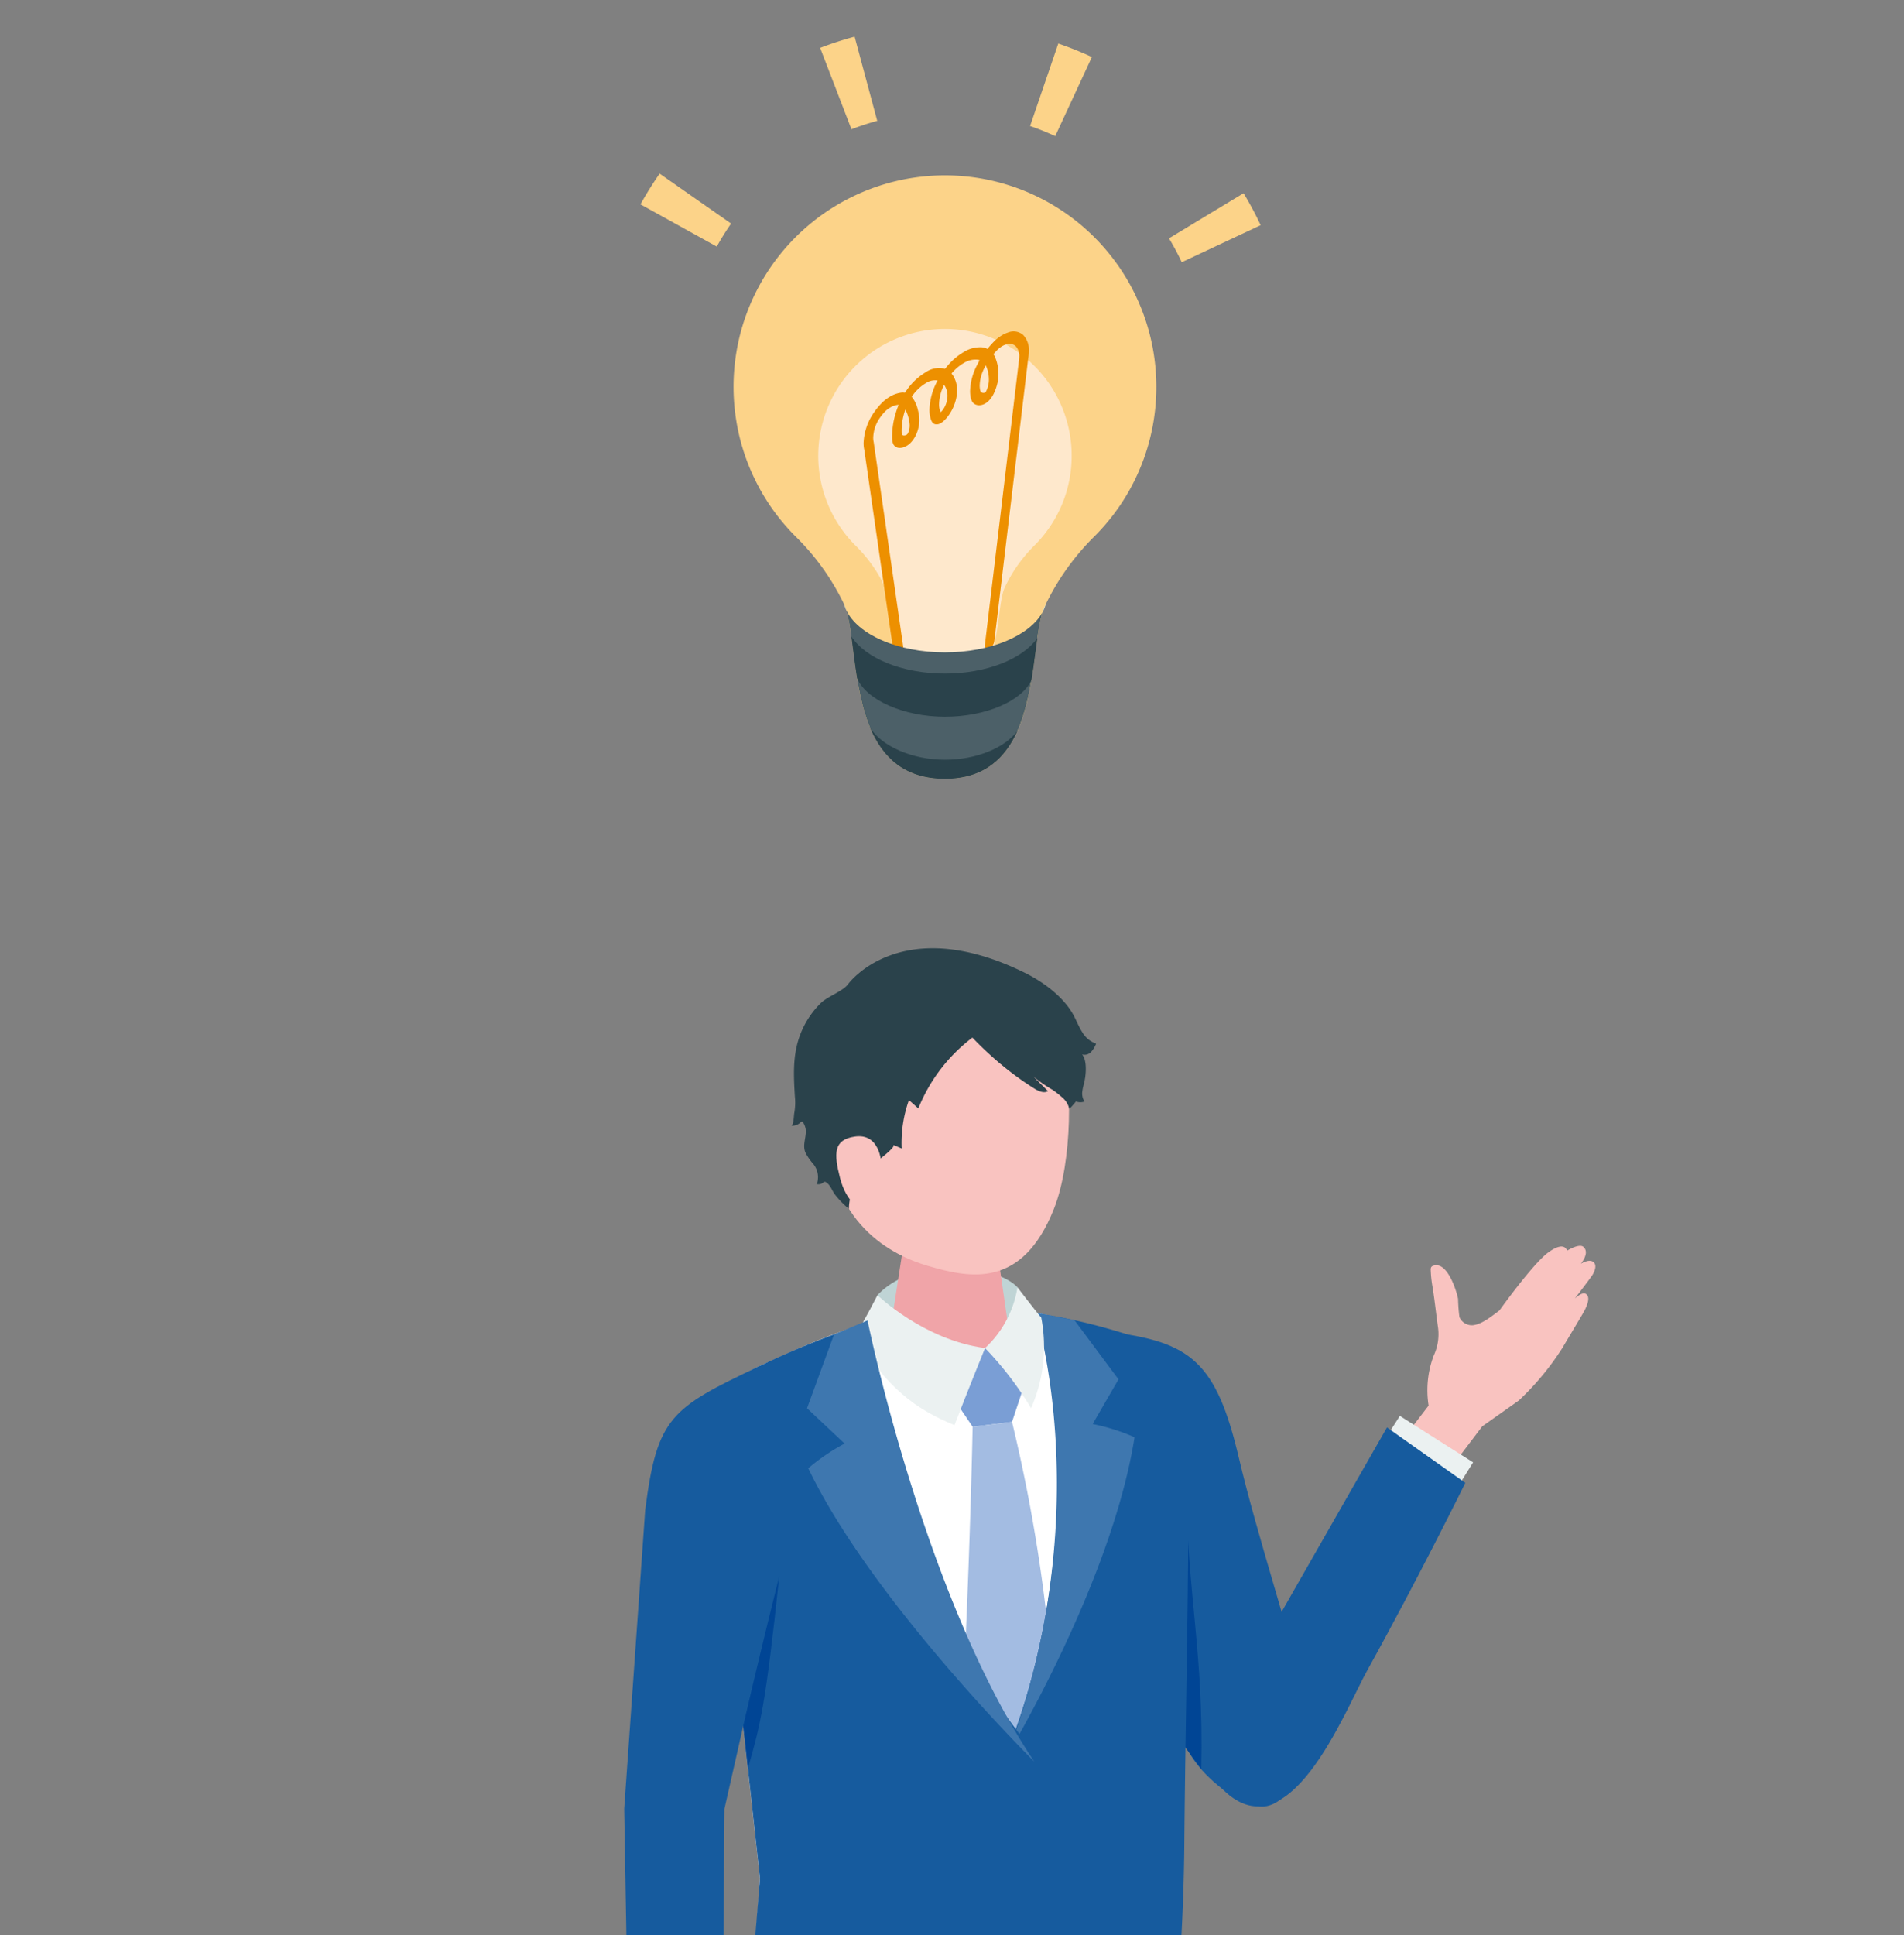 <svg xmlns="http://www.w3.org/2000/svg" xmlns:xlink="http://www.w3.org/1999/xlink" width="250" height="254" viewBox="0 0 250 254"><rect x="0" y="0" width="250" height="254" fill="#808080" stroke="none"/><defs><clipPath id="a"><rect width="250" height="254" transform="translate(245 784)" fill="none" stroke="red" stroke-width="5"/></clipPath><clipPath id="b"><rect width="154.945" height="513.272" fill="none"/></clipPath></defs><g transform="translate(-245 -784)" clip-path="url(#a)"><g transform="translate(299.527 721.723)"><g clip-path="url(#b)"><path d="M158.19,294.243,162,289.22l4.8-3.387a36.016,36.016,0,0,0,5.707-6.882c1.43-2.413,2.518-4.2,2.846-4.8.49-.9.87-2,.2-2.33-.508-.251-1.416.644-1.416.644s2.1-2.731,2.352-3.152.629-1.294.053-1.686-1.6.261-1.6.261c.861-1.126.774-1.841.326-2.223-.566-.482-2.141.509-2.141.509s-.272-1.392-2.505.259c-2.005,1.483-6.37,7.581-6.37,7.581-1.219.913-2.37,1.834-3.525,1.944A1.787,1.787,0,0,1,159,274.892a22.323,22.323,0,0,1-.183-2.4c-.223-1.157-1.453-4.988-3.262-4.345a.494.494,0,0,0-.256.175.611.611,0,0,0-.073.344,15.719,15.719,0,0,0,.263,2.388c.256,1.646.434,3.3.662,4.954.006.04.012.08.019.122a6.641,6.641,0,0,1-.557,3.825,12.888,12.888,0,0,0-.663,6.551l-8.56,11.145,8.458,4.794Z" transform="translate(-21.898 -39.72)" fill="#f9c3c0"/><path d="M147.017,298.425l4.256-6.642,9.616,6.1-4.339,6.952Z" transform="translate(-21.992 -43.647)" fill="#ebf1f1"/><path d="M155.976,300.843l-10.29-7.282-16.745,29.3s-13.726,8.788-5.107,17.913c8.824,9.342,16.2-9.8,19.288-15.365,6.538-11.769,12.853-24.57,12.853-24.57" transform="translate(-18.099 -43.913)" fill="#165b9e"/><path d="M127.261,341.116c4.43-.391,6.722-8.928,5.7-13.255-2-8.463-6.656-22.563-8.971-32.442-3-12.785-6.433-15.258-16.892-16.587-4.693,8.886,5.074,39.034,9.584,53.478,1.386,4.441,7.613,9.068,10.581,8.806" transform="translate(-15.834 -41.709)" fill="#165b9e"/><path d="M120.808,339.629c.347-15.762-1.816-22.085-1.983-37.781l-1.077,33.64Z" transform="translate(-17.613 -45.152)" fill="#004595"/><path d="M50.132,377.992,52.118,350l-6.106-55.4a10.7,10.7,0,0,1,6.324-11.993c11.976-5.423,26-12.155,48.622-3.272,3.1,1.217,4.257,4.953,5.327,8.1a33.232,33.232,0,0,1,1.764,11.817s-.25,6.866-.25,6.866q-.167,19.642-.335,39.282c-.071,8.3-.485,16.487-1.075,24.764-.259,3.641-.074,9.266-.074,9.266s-6.809,6.069-26.985,5.962c-21.977-.116-29.2-7.4-29.2-7.4" transform="translate(-6.857 -41.139)" fill="#fff"/><path d="M43.665,403.127s1.026,2.808,1.39,4a29.144,29.144,0,0,1,1.127,11.414c-.015.149-.031.3-.048.446a57.291,57.291,0,0,1-1.356,6.3c-.124.533-.106,1.395-.773,1.661-.03.011-.645.138-.624.054-.007.027-.317,1.23-.985,1.349-.535.1-1.069-.132-1.292-1.027,0,0-.194.8-.815.961a.971.971,0,0,1-1.1-.674c-.127-.3-.659-2.477-.659-2.477s.037.828-.441,1.009c-2.537.958-2.138-5.944-1.937-6.983a9.327,9.327,0,0,0,.293-1.964,8.831,8.831,0,0,0-.741-2.712,16.053,16.053,0,0,1-.918-6.148c.093-1.966,1.288-3.385,1.2-5.33l-.776-7.555,7.857-.624Z" transform="translate(-5.201 -59.06)" fill="#f9c3c0"/><path d="M43.822,395.409l.947,6.586-10.038.384-.478-6.328Z" transform="translate(-5.124 -59.148)" fill="#ebf1f1"/><path d="M49.319,571.474l-2.478,7,.732,9.417a16.607,16.607,0,0,0,8.65,2.861c2.869,2.315,8.615,7.681,20.288,7.934,2.517.054,6.862-2.327,4.983-4.9-1.158-1.588-13.333-8.533-19.4-22.553a60.552,60.552,0,0,0-12.772.247" transform="translate(-7.007 -85.413)" fill="#2a424b"/><path d="M86.577,551.075l-1.958,7.176,1.421,9.331a16.513,16.513,0,0,0,8.835,2.159c3.03,2.078,9.153,6.967,20.81,6.285,2.514-.148,6.671-2.87,4.609-5.29-1.271-1.492-13.92-7.439-21-20.931a60.658,60.658,0,0,0-12.715,1.271" transform="translate(-12.658 -82.242)" fill="#2a424b"/><path d="M89.585,271.48c-2.737-2.929-13.369-4.274-18.383,1.033a29.323,29.323,0,0,1-.892,4.278l9.185,3.3,9.861-1.393a52.752,52.752,0,0,0,.23-7.217" transform="translate(-10.517 -40.225)" fill="#bfd4d5"/><path d="M80.935,261.471c-3.954,0-6.055,2.224-6.055,4.152l-2,12.913c.183,2.236,3.983,4.048,8.489,4.048s8.009-1.812,7.826-4.048l-1.949-13.5c-.16-1.962-2.353-3.565-6.308-3.565" transform="translate(-10.901 -39.112)" fill="#f0a4a8"/><path d="M77.914,224.443c-11.258.085-14.364,8.537-14.365,18.8,0,13.36,8.786,17.469,13.3,18.785,5.5,1.6,12.333,3.032,16.514-7.5,2.487-6.262,2.4-17.143,1.02-21.362-1.2-3.676-5.21-8.807-16.467-8.722" transform="translate(-9.506 -33.573)" fill="#f9c3c0"/><path d="M92.47,286.01l-5.205-4.7-4.014,6.808,2.385,3.521,5.17-.632Z" transform="translate(-12.453 -42.08)" fill="#7a9ed5"/><path d="M90.907,292.713l-5.17.633s-.417,21.99-1.8,44.87c-.127,2.093,7.258,7.021,7.258,7.021s5.648-5.365,5.593-7.425a211.5,211.5,0,0,0-5.878-45.1" transform="translate(-12.555 -43.786)" fill="#a3bce2"/><path d="M85.59,234.833a45.469,45.469,0,0,1-3.745-3.505,21.913,21.913,0,0,0-7.1,9.3l-1.234-1.093a16.726,16.726,0,0,0-.951,6.348l-1.123-.475c.606.257-3.181,2.929-3.48,3.184A7.29,7.29,0,0,0,65.63,253.8a11.262,11.262,0,0,1-1.79-1.816c-.442-.554-.594-1.282-1.221-1.672a.313.313,0,0,0-.158-.059.417.417,0,0,0-.238.13.923.923,0,0,1-.8.167,2.756,2.756,0,0,0-.526-2.7,6.957,6.957,0,0,1-.988-1.461c-.418-1.071.208-2.07.032-3.132a2.643,2.643,0,0,0-.316-.788.239.239,0,0,0-.07-.091c-.094-.062-.211.029-.293.105a1.613,1.613,0,0,1-1.143.419c.307-.417.251-1.276.358-1.787a7.718,7.718,0,0,0,.059-2.054c-.19-3.125-.327-6,1.034-8.907a11.6,11.6,0,0,1,2.356-3.341c.912-.9,2.929-1.567,3.6-2.5,0,0,6.877-9.515,23.18-1.5,2.436,1.2,5.131,3.174,6.434,5.608.384.718.678,1.485,1.114,2.171a3.378,3.378,0,0,0,1.833,1.528,3.384,3.384,0,0,1-.668,1.1,1.162,1.162,0,0,1-1.169.321c.662.765.515,2.561.322,3.483-.1.456-.242.9-.292,1.365a1.892,1.892,0,0,0,.286,1.333,1.6,1.6,0,0,1-1.116-.007c-.288.327-.566.686-.883.98a2.754,2.754,0,0,0-.763-1.361,12.619,12.619,0,0,0-1.452-1.157,18.818,18.818,0,0,1-2.476-1.717l1.9,1.9c-.571.324-1.277-.015-1.834-.363a39.583,39.583,0,0,1-4.358-3.177" transform="translate(-8.694 -32.851)" fill="#2a424b"/><path d="M70.885,251.973s-.194-3.812-3.471-3.313c-2.8.426-2.732,2.24-1.922,5.419s2.754,4.691,4.721,4.6.673-6.707.673-6.707" transform="translate(-9.724 -37.189)" fill="#f9c3c0"/><path d="M51.3,479.508l-2.08-67.682L50.452,396.1s7.319,6.677,29.2,7.4c18,.594,26.985-5.963,26.985-5.963l-5.184,67.529-4.645,64.705s-2.589,2.038-7.948,1.914c-6.068-.139-8.924-2.964-8.924-2.964l2.055-57.034-3.13-60.746-8.038,62.6-6.437,71.559a13.079,13.079,0,0,1-8.115,2.744,13.862,13.862,0,0,1-8.291-2.628Z" transform="translate(-7.177 -59.252)" fill="#004376"/><path d="M84.963,280.091s-2.141,5.274-4.014,10.117c-5.213-2.14-8.774-4.863-13.088-11.668,1.245-1.979,2.974-5.393,2.974-5.393s6.07,5.89,14.128,6.943" transform="translate(-10.151 -40.859)" fill="#ebf1f1"/><path d="M88.472,385.271l1.948-50.555s11.714-24.709,5.241-57.13c-.071-.359-.15-.7-.234-1.065-.023-.168-.037-.34-.047-.515.126.023.253.049.379.073a80.017,80.017,0,0,1,13.221,3.4c3.1,1.217,3,4.988,4.074,8.133A33.765,33.765,0,0,1,115,299.5s-.273,6.919-.273,6.919c-.111,13.094-.406,26.273-.517,39.367-.071,8.3-.6,16.34-1.19,24.617-.259,3.641-.331,9.79-.331,9.79s-6.173,5.489-24.15,5.932Z" transform="translate(-13.234 -41.286)" fill="#165b9e"/><path d="M91.309,334.076s13.77-22.74,16.791-41.876a26.639,26.639,0,0,0-5.5-1.737l3.395-5.859-5.795-7.787-5.124-.977s8.4,26.215-3.766,58.236" transform="translate(-13.659 -41.262)" fill="#3e77af"/><path d="M49.913,284.163c-11.51,5.47-13.337,6.6-14.9,18.837l-2.756,39.208.72,41.84,12.132-.872.311-40.958,5.829-25.711c7.921-24.767-1.333-32.342-1.333-32.342" transform="translate(-4.825 -42.507)" fill="#165b9e"/><path d="M52.336,283a113.527,113.527,0,0,1,12.816-5.2l.039-.123.043.1s7.644,37.24,21.31,54.078c-.244,15.862-2.623,54.484-2.623,54.484a25.462,25.462,0,0,1-4.591.61,83.55,83.55,0,0,1-10.348-.662c-6.156-.926-13.011-2.073-18.85-6.739-.009-.281-.006-.677.005-1.152l-.005-.005.006,0c.133-5.475,1.532-22.769,1.944-27.485l.037-.509-.438-3.975L49.562,327.2,46.012,295A10.7,10.7,0,0,1,52.336,283" transform="translate(-6.857 -41.537)" fill="#165b9e"/><path d="M50.629,336.2s1.789-7.9,4.731-19.631c-1.774,16.872-2.489,19.536-4.115,25.216Z" transform="translate(-7.573 -47.354)" fill="#004595"/><path d="M90.34,334.972s-21.315-21.051-29.694-38.518a26.637,26.637,0,0,1,4.772-3.241l-4.932-4.64,3.546-9.681,4.4-1.845s7.347,36.268,21.906,57.925" transform="translate(-9.048 -41.442)" fill="#3e77af"/><path d="M87.971,279.909a13.871,13.871,0,0,0,4.256-7.976s2,2.625,3.124,3.978A20.037,20.037,0,0,1,94.015,287.8a44.471,44.471,0,0,0-6.044-7.894" transform="translate(-13.159 -40.677)" fill="#ebf1f1"/><path d="M80.75,141.377c0,4.092-5.992,7.41-13.384,7.41s-13.384-3.317-13.384-7.41,5.992-7.41,13.384-7.41,13.384,3.318,13.384,7.41" transform="translate(2.181 -0.875)" fill="#cae0dd"/><path d="M80.32,64.715A27.757,27.757,0,1,0,32.933,84.336,31.677,31.677,0,0,1,39.3,93.209c2.338,4.98-.184,22.953,13.263,22.953,13.236,0,10.766-17.865,13.151-22.72A32.366,32.366,0,0,1,72,84.53,27.668,27.668,0,0,0,80.32,64.715" transform="translate(16.983 48.342)" fill="#fcd389"/><path d="M80.653,94.52a16.638,16.638,0,1,0-28.405,11.762,18.989,18.989,0,0,1,3.817,5.319c1.4,2.985-.11,13.759,7.95,13.759,7.934,0,6.454-10.709,7.883-13.619a19.394,19.394,0,0,1,3.766-5.342A16.587,16.587,0,0,0,80.653,94.52" transform="translate(5.532 27.58)" fill="#fee8cc"/><path d="M80.409,79a2.81,2.81,0,0,1,.756,2.111,5.658,5.658,0,0,1-.088.975l-4.453,37.167a1.4,1.4,0,0,1-.612.917.736.736,0,0,1-.14.063c-.338.106-.553-.157-.477-.593l4.453-37.165a3.694,3.694,0,0,0,.057-.637,1.837,1.837,0,0,0-.492-1.379,1.226,1.226,0,0,0-1.273-.2,2.508,2.508,0,0,0-.461.207,3.408,3.408,0,0,0-.746.6q-.214.224-.417.466a2.622,2.622,0,0,1,.177.3,5.636,5.636,0,0,1,.478,2.481,4.778,4.778,0,0,1-.152,1.093,6.4,6.4,0,0,1-.437,1.24,3.863,3.863,0,0,1-.543.846,2.387,2.387,0,0,1-.6.51,1.6,1.6,0,0,1-.785.229,1.14,1.14,0,0,1-.608-.154.905.905,0,0,1-.3-.287,2.059,2.059,0,0,1-.26-.82,4.835,4.835,0,0,1-.039-.6,7.772,7.772,0,0,1,.9-3.376q.17-.34.363-.67a1.619,1.619,0,0,0-.372-.083A2.955,2.955,0,0,0,72.6,82.7a6.022,6.022,0,0,0-1.412,1.161q-.092.1-.181.209a2.609,2.609,0,0,1,.257.357,3.548,3.548,0,0,1,.475,1.844,5.042,5.042,0,0,1-.168,1.28,6.124,6.124,0,0,1-.92,1.978,4.6,4.6,0,0,1-.547.655,2.485,2.485,0,0,1-.491.384,1.017,1.017,0,0,1-.764.152.621.621,0,0,1-.326-.207,1.111,1.111,0,0,1-.179-.308,3.762,3.762,0,0,1-.231-1.363,8.437,8.437,0,0,1,.931-3.6c.044-.089.089-.177.134-.264a2.209,2.209,0,0,0-1.55.359A5.863,5.863,0,0,0,65.934,86.9q-.077.1-.151.213a4.252,4.252,0,0,1,.809,1.734,5.2,5.2,0,0,1,.191,1.318,4.435,4.435,0,0,1-.067.776,4.893,4.893,0,0,1-.289.993,3.994,3.994,0,0,1-.614,1.031,2.659,2.659,0,0,1-.611.549c-.03.02-.061.037-.091.055a1.876,1.876,0,0,1-.791.261,1.044,1.044,0,0,1-.67-.161.852.852,0,0,1-.315-.4,1.678,1.678,0,0,1-.1-.447c-.015-.147-.019-.282-.022-.4,0-.049,0-.1,0-.146a10.529,10.529,0,0,1,.472-3.017,11.32,11.32,0,0,1,.384-1.076,1.084,1.084,0,0,0-.119,0,2.591,2.591,0,0,0-1.053.388,3,3,0,0,0-.629.5,5.818,5.818,0,0,0-.617.747,4.828,4.828,0,0,0-.924,2.671,2.627,2.627,0,0,0,.061.572l4.667,32.321a1.314,1.314,0,0,1-.471,1.14.992.992,0,0,1-.14.1c-.288.167-.547.087-.615-.209L59.556,94.09a4.008,4.008,0,0,1-.094-.872,7.489,7.489,0,0,1,1.44-4.142,8.506,8.506,0,0,1,.917-1.106,5.162,5.162,0,0,1,1.067-.844,3.885,3.885,0,0,1,1.556-.559,1.758,1.758,0,0,1,.453.018q.16-.248.336-.488a8.167,8.167,0,0,1,2.392-2.2,3.1,3.1,0,0,1,2.429-.473c.034.011.068.024.1.037.165-.214.336-.418.511-.611A8.184,8.184,0,0,1,72.6,81.256a4.051,4.051,0,0,1,2.374-.633,2.195,2.195,0,0,1,.753.215c.233-.292.477-.572.729-.836a5.518,5.518,0,0,1,1.222-.981,3.844,3.844,0,0,1,.73-.33,1.941,1.941,0,0,1,2.005.31m-4.5,6.051a4.472,4.472,0,0,0-.364-1.961c-.015-.03-.031-.058-.047-.086-.062.11-.12.222-.175.332a5.285,5.285,0,0,0-.62,2.3,2.962,2.962,0,0,0,.028.408,1.069,1.069,0,0,0,.12.418.31.31,0,0,0,.165.113.513.513,0,0,0,.275.022.421.421,0,0,0,.138-.049.141.141,0,0,0,.041-.031.711.711,0,0,0,.07-.11,2.573,2.573,0,0,0,.128-.28,4.27,4.27,0,0,0,.2-.734,2.1,2.1,0,0,0,.037-.347m-5.529,2.7a2.933,2.933,0,0,0,.1-.753,2.478,2.478,0,0,0-.335-1.264,1.887,1.887,0,0,0-.113-.166,6,6,0,0,0-.66,2.546,2.507,2.507,0,0,0,.152.908c.029.077.063.1.065.1H69.6l.009,0a.5.5,0,0,0,.077-.065,1.872,1.872,0,0,0,.141-.162,2.968,2.968,0,0,0,.253-.387,3.308,3.308,0,0,0,.3-.757m-4.9,3.572a2.582,2.582,0,0,0,.036-.436,3.981,3.981,0,0,0-.148-.978,4.353,4.353,0,0,0-.425-1.1q-.059.171-.111.343a8.414,8.414,0,0,0-.372,2.392c0,.039,0,.076,0,.115,0,.11.006.2.014.27a.558.558,0,0,0,.031.143.176.176,0,0,0,.067.079.319.319,0,0,0,.148.052.669.669,0,0,0,.374-.083l.031-.02a.353.353,0,0,0,.085-.075.8.8,0,0,0,.09-.141,2.044,2.044,0,0,0,.18-.561" transform="translate(-0.599 27.239)" fill="#ed9000"/><path d="M67.8,158.322c-6.238,0-11.476-2.364-12.959-5.562.646,2.068.856,5.44,1.42,8.936,1.033,6.4,3.257,13.218,11.539,13.218,8.094,0,10.315-6.68,11.363-12.98.579-3.478.8-6.839,1.459-8.9-1.649,3.057-6.764,5.287-12.822,5.287" transform="translate(1.743 -10.41)" fill="#4c6068"/><path d="M71.026,188.345c-4.31,0-8.27-1.776-9.811-4.189,1.6,3.789,4.422,6.687,9.82,6.687,5.176,0,7.947-2.733,9.55-6.35-1.6,2.261-5.385,3.853-9.559,3.853" transform="translate(-1.489 -26.339)" fill="#2a424b"/><path d="M68.5,164.677c-5.647,0-10.451-2.03-12.279-4.872.228,1.653.431,3.539.742,5.465,1.174,2.853,6.112,5.077,11.539,5.077,5.354,0,10.132-2.068,11.364-4.839.322-1.934.534-3.831.771-5.49-1.927,2.73-6.633,4.659-12.137,4.659" transform="translate(1.044 -13.984)" fill="#2a424b"/><path d="M0,40.525a45.622,45.622,0,0,1,2.517-4.034L11.9,43.048a34.108,34.108,0,0,0-1.883,3.018Z" transform="translate(29.568 48.579)" fill="#fcd389"/><path d="M52,12.155,47.892,1.474A45.589,45.589,0,0,1,52.414,0l2.972,11.051A34.09,34.09,0,0,0,52,12.155" transform="translate(5.271 67.092)" fill="#fcd389"/><path d="M103.84,12.658l3.705-10.827A45.545,45.545,0,0,1,111.956,3.6l-4.814,10.382a34.151,34.151,0,0,0-3.3-1.326" transform="translate(-23.115 66.164)" fill="#fcd389"/><path d="M142.535,50.767a33.905,33.905,0,0,0-1.677-3.136l9.794-5.92a45.65,45.65,0,0,1,2.244,4.195Z" transform="translate(-41.896 45.93)" fill="#fcd389"/></g></g></g></svg>